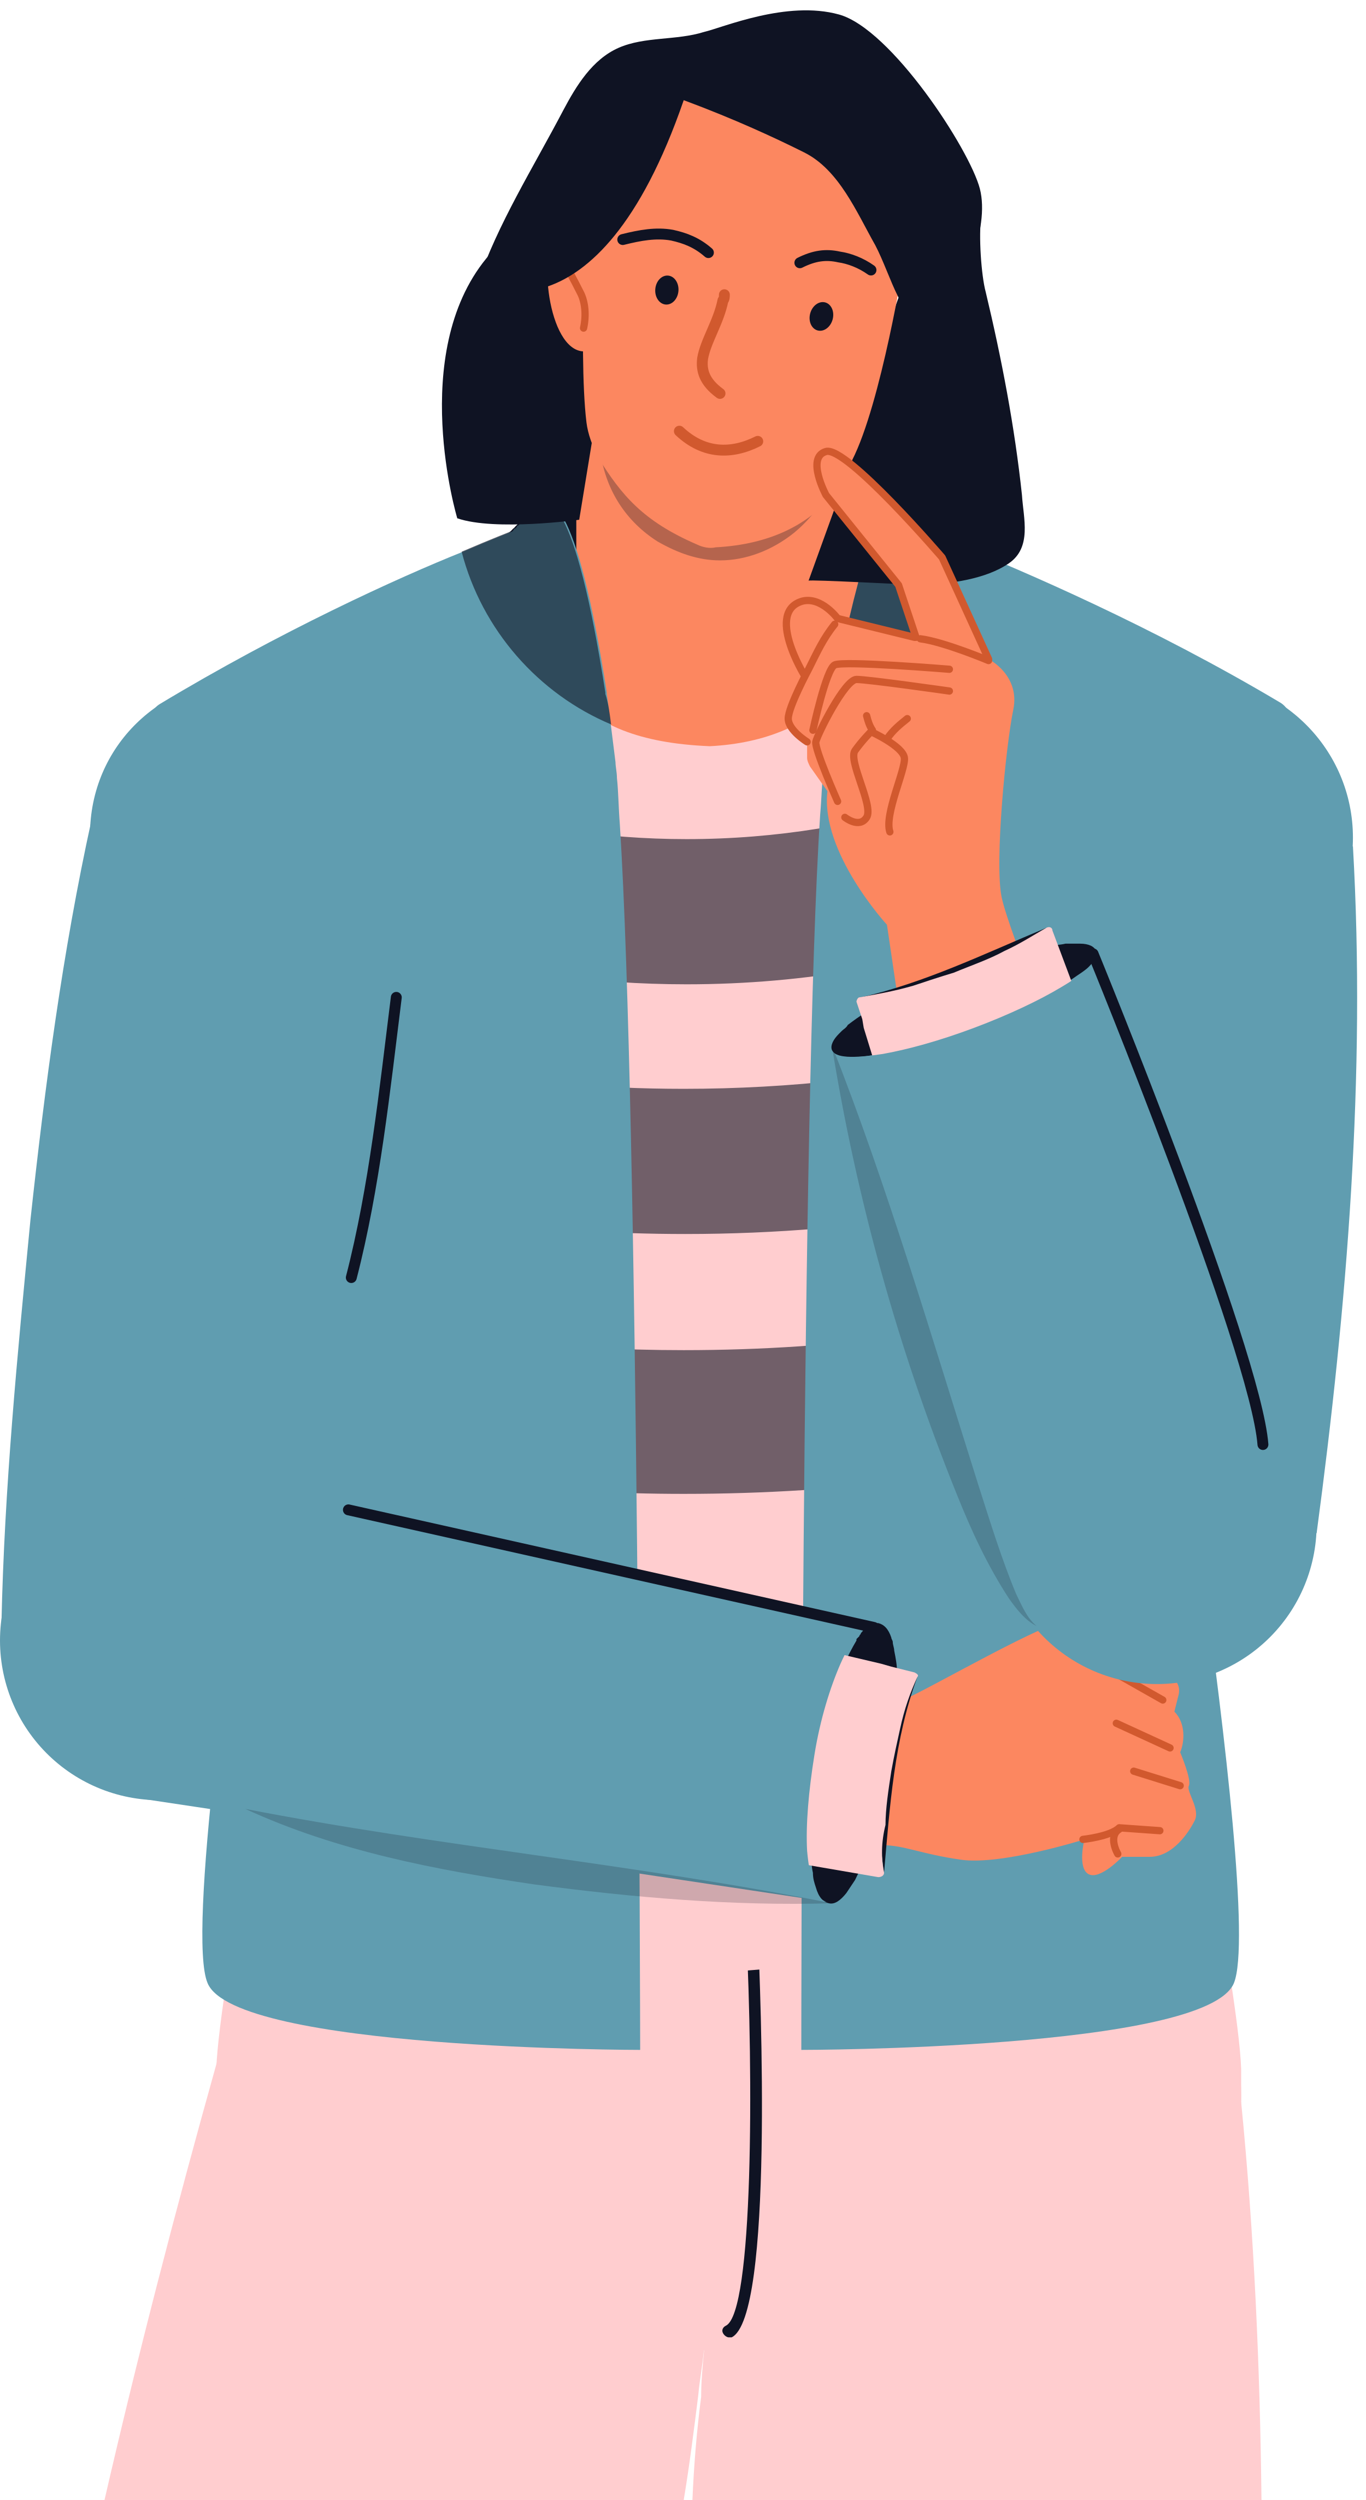 <?xml version="1.0" encoding="UTF-8" standalone="no"?><svg xmlns="http://www.w3.org/2000/svg" xmlns:xlink="http://www.w3.org/1999/xlink" fill="#000000" height="172.2" preserveAspectRatio="xMidYMid meet" version="1" viewBox="0.0 -0.8 94.1 172.2" width="94.1" zoomAndPan="magnify"><g><g><g><g><g><g id="change1_6"><path d="M47.7,171.4h39.2c-0.1-9.1-0.5-18.3-1.4-27.4h0l-33-0.8l-0.8,0l-1.2,0l0,0c-0.4,2.6-0.7,5.1-1,7.7 c-0.4,3.4-0.8,6.8-1,10.2c-0.1,1.1-0.2,2.1-0.2,3.2C48,166.6,47.8,169,47.7,171.4L47.7,171.4z" fill="#ffcdcf"/></g><g id="change1_7"><path d="M7.2,171.4h39.9c0.4-2.4,0.7-4.8,1-7.2c0.1-1.1,0.3-2.1,0.4-3.2c0.4-3.4,0.7-6.8,0.9-10.2 c0.1-1.5,0.2-3,0.2-4.5v0l-34.5-5.6c0,0,0,0,0,0c-0.1,0.2-0.1,0.4-0.2,0.7C12.1,151.4,9.5,161.4,7.2,171.4L7.2,171.4z" fill="#ffcdcf"/></g><g fill="#ffcdcf" id="change1_8"><path d="M67.9,161.1c0.1,0,0.3,0,0.5,0c0.1,0,0.2,0,0.4,0c0.1,0,0.2,0,0.3,0c5.4-0.1,15.7-5,16.4-17.2 c0-0.1,0-0.2,0-0.3v0c0-0.6,0-1.2,0-1.9c-0.2-5.7-4.7-27.9-4.7-27.9H19.6c0,0-4.5,22.1-4.7,27.9c0,0.6,0,1.3,0,1.9v0 c0,0.1,0,0.2,0,0.3c0.6,12.2,10.9,17.1,16.4,17.2c0.1,0,0.2,0,0.3,0c0.1,0,0.2,0,0.4,0c0.1,0,0.3,0,0.4,0H67.9z"/><circle cx="32.4" cy="143.6" r="17.5"/><circle cx="68" cy="143.6" r="17.5"/></g><g id="change2_14"><path d="M60.4,119c6,0,11.4-0.3,19.5-1.5c0.2,0,0.4-0.2,0.3-0.4c0-0.2-0.2-0.3-0.4-0.3 c-11.5,1.7-17.6,1.6-27.8,1.4l-2.9-0.1c-1.9,0-3.9,0-5.9-0.1c-7.9,0-17-0.1-23.9-1.6c-0.2-0.1-0.4,0.1-0.4,0.3s0.1,0.4,0.3,0.4 c7,1.6,16.1,1.6,24.1,1.6c2.1,0,4.1,0,5.9,0.1l2.9,0.1C55.1,118.9,57.8,119,60.4,119L60.4,119z" fill="#0f1323"/></g><g><g id="change1_4"><path d="M65.5,123.6h-2.8c-0.3,0-0.5-0.2-0.5-0.5v-8.1c0-0.3,0.2-0.5,0.5-0.5h2.8c0.3,0,0.5,0.2,0.5,0.5v8.1 C66,123.3,65.8,123.6,65.5,123.6z" fill="#ffcdcf"/></g><g id="change2_11"><path d="M61.8,114.9v8.1c0,0.5,0.4,0.9,0.9,0.9h2.8c0.5,0,0.9-0.4,0.9-0.9v-8.1c0-0.5-0.4-0.9-0.9-0.9h-2.8 C62.2,114,61.8,114.4,61.8,114.9L61.8,114.9z M62.6,114.9c0-0.1,0.1-0.2,0.2-0.2h2.8c0.1,0,0.2,0.1,0.2,0.2v8.1 c0,0.1-0.1,0.2-0.2,0.2h-2.8c-0.1,0-0.2-0.1-0.2-0.2V114.9L62.6,114.9z" fill="#0f1323"/></g></g><g><g id="change1_2"><path d="M38,123.6h-2.8c-0.3,0-0.5-0.2-0.5-0.5v-8.1c0-0.3,0.2-0.5,0.5-0.5H38c0.3,0,0.5,0.2,0.5,0.5v8.1 C38.5,123.3,38.3,123.6,38,123.6z" fill="#ffcdcf"/></g><g id="change2_9"><path d="M34.3,114.9v8.1c0,0.5,0.4,0.9,0.9,0.9H38c0.5,0,0.9-0.4,0.9-0.9v-8.1c0-0.5-0.4-0.9-0.9-0.9h-2.8 C34.7,114,34.3,114.4,34.3,114.9L34.3,114.9z M35,114.9c0-0.1,0.1-0.2,0.1-0.2H38c0.1,0,0.2,0.1,0.2,0.2v8.1 c0,0.1-0.1,0.2-0.2,0.2h-2.8c-0.1,0-0.1-0.1-0.1-0.2V114.9L35,114.9z" fill="#0f1323"/></g></g><g id="change2_15"><path d="M50.2,160.2c0.1,0,0.1,0,0.2,0c2.9-1.4,2-23.6,1.8-28.1c0-0.2-0.2-0.4-0.4-0.4c-0.2,0-0.4,0.2-0.4,0.4 c0.5,10.1,0.5,26.4-1.4,27.3c-0.2,0.1-0.3,0.3-0.2,0.5C49.9,160.1,50.1,160.2,50.2,160.2L50.2,160.2z" fill="#0f1323"/></g></g><g id="change2_13"><path d="M80.9,132.8c0.1,0,0.3,0,0.5,0c0.2,0,0.4-0.2,0.4-0.4c0-0.2-0.2-0.4-0.4-0.4c-5.3,0.2-10.3-3.7-12-9.3 c-0.1-0.2-0.3-0.3-0.5-0.2s-0.3,0.3-0.2,0.5C70.3,128.6,75.5,132.8,80.9,132.8L80.9,132.8z" fill="#0f1323"/></g></g><path d="M36.6,125.4c-4.8,3.5-9.9,7.7-16,8.5" fill="none" stroke="#0f1323" stroke-linecap="round" stroke-linejoin="round" stroke-width="0.75"/></g><g><g id="change2_5"><path d="M66.9,39.7c0,3.4-8,6.1-17.9,6.1s-17.9-2.7-17.9-6.1c0-2.1,3.3-2.2,5.5-5.6c1.3-2.1,8.6-0.5,12.4-0.5 c4.6,0,9.8-0.4,12.9,0.5c0.5,0.1-0.2,1.3,0.3,1.4C65.1,36.7,66.9,38.2,66.9,39.7L66.9,39.7z" fill="#0f1323"/></g><g><g id="change3_2"><path d="M39.1,73.5c-10.6-7.9-20.8-19.8-25.8-26.9c9.8-2.8,24.3-7.8,36.4-8.9c12.1,1.1,25.3,5.4,35.1,8.2 c-5,7.2-13.8,19.7-24.5,27.6C54,78.2,45.4,78.2,39.1,73.5L39.1,73.5z" fill="#fc8760"/></g><g fill="#609db0" id="change4_1"><path d="M28.2,56.9c0,6.1-4.9,11-11,11s-11-5.1-11-11.2s4.9-10.8,11-10.8S28.2,50.8,28.2,56.9z"/><circle cx="82.2" cy="56.9" r="11"/></g><g id="change3_3"><path d="M39.7 20.9H59.7V46.4H39.7z" fill="#fc8760"/></g><g id="change1_3"><path d="M86.9,51.3l-3.7,12.3l-3.8,12.7l-3.9,12.8l-1,3.2c0.7,3.7,0.9,3.8,1.8,7c0.5,1.9,1.2,5,2.4,10.7 c0.5,2.6,1.2,5.9,2,9.8c0.3,1.4,0.6,3,0.9,4.6c0.6,3.2-1.5,6.4-4.6,7c-6.3,1.2-16.9,3-27.9,3.7c0,0-0.1,0-0.1,0c0,0-0.1,0-0.1,0 c-11-0.6-21.7-2.4-27.9-3.7c-3.2-0.6-5.2-3.8-4.6-7c0.2-1,0.4-2,0.6-2.9c0.8-3.9,1.4-7.1,1.9-9.8c1.1-5.6,1.9-9,2.4-11.2 c1.1-4.5,1.3-4.1,2.1-8.2l-0.5-1.6l-3.5-12.4L16,66.7l-3.4-12.1l0.8-5.1c-0.2-0.8,0.1-1.6,0.8-2c1-0.6,2.5-1.4,4.5-2.2 c5.2-2.2,10.9-5.1,17.4-6.2c0.4-0.1,0.8,0.2,0.8,0.6c0.6,5.6,2.1,10.5,12,10.9c7.8-0.4,11.3-5.3,12-10.9c0-0.4,0.4-0.7,0.8-0.6 c5.2,0.9,11.3,2.8,16.2,4.7c3.7,1.4,6.7,2.8,8.2,3.8c0.3,0.2,0.5,0.9,0.7,1.7C86.9,50.1,87,51,86.9,51.3L86.9,51.3z" fill="#ffcdcf"/></g><g id="change2_10"><path clip-rule="evenodd" d="M59.7,20.9l-1.8,9.7c-0.4,2-1.5,3.9-3.2,5.3c-1.5,1.2-3.3,1.9-5.1,1.9c-1.5,0-2.9-0.5-4.3-1.3 c-2.2-1.4-3.5-3.5-3.9-5.9l-1.7-9.7H59.7L59.7,20.9z" fill="#0f1323" fill-rule="evenodd" opacity="0.3"/></g></g><g fill="#0f1323" id="change2_3" opacity="0.59"><path d="M86.9,52.4C78.1,61.3,63.8,67,47.3,67c-12.9,0-24.4-3.5-33.1-9.2l-1.5-5.5c-0.2-0.8,0.1-1.6,0.8-2 c0.9-0.6,2.5-1.4,4.4-2.2c7.3,5.4,17.9,8.9,29.4,8.9c12.4,0,23.7-4,30.9-10.1c3.6,1.4,6.6,2.8,8,3.8 C86.6,50.8,86.8,51.6,86.9,52.4L86.9,52.4z"/><path d="M84.9,65.8L81,78.5c-9.6,3.6-21.2,5.7-33.8,5.7c-10,0-19.4-1.3-27.7-3.7l-3.4-11.6c8.7,3.3,19.5,5.3,31,5.3 C61.9,74.2,75.4,70.9,84.9,65.8L84.9,65.8z"/><path d="M77.8,98.1c-9.1,2.6-19.5,4-30.7,4c-9.2,0-17.9-1-25.7-2.7c1.1-4.5,1.3-4.1,2.1-8.2l-0.5-1.6 c7.4,1.7,15.6,2.6,24.1,2.6c10.7,0,21-1.4,29.9-4.2l-1,3.2C76.8,94.8,77,94.8,77.8,98.1L77.8,98.1z"/><path d="M83.2,117.2c-10.9,3-23.4,4.6-36.3,4.6c-10.2,0-20-1-29.1-2.8c0.8-3.9,1.4-7.1,2-9.8 c8,1.7,17.1,2.6,27.1,2.6c13.1,0,24.7-1.7,34.3-4.4C81.8,110.1,82.4,113.3,83.2,117.2L83.2,117.2z"/></g><g id="change4_5"><path d="M44.1,140.4c0,0-27.9,0-29.8-4.6c-1.4-3.3,1.6-24.7,3.3-36.2c0.7-4.8,0.4-9.8-1-14.5 c-3.4-11.9-9.5-35-5.6-37.4c8.3-5,16.4-8.7,20.9-10.5c2.1-0.9,3.4-1.4,3.4-1.4c0,0,0,0,0,0c0.1-0.1,0.1-0.2,0.2-0.2l0,0 c0,0,0.1-0.1,0.1-0.1c0-0.1,0.1-0.1,0.1-0.1s0.9-1,0.9-1.1c1.2-1.5,3.1-0.9,5.2,12.6c0,0,0,0.1,0,0.1c0.1,0.7,0.2,1.5,0.3,2.3 c0.1,0.8,0.2,1.6,0.3,2.4c0,0.3,0.1,0.7,0.1,1.1c0.1,0.9,0.1,1.9,0.2,3.2C44,76.2,44.1,140.4,44.1,140.4L44.1,140.4z" fill="#609db0"/></g><g id="change4_6"><path d="M82.8,107.2c1.6,11.5,3.3,25.9,2.2,28.6c-1.9,4.6-29.8,4.6-29.8,4.6s0-65.3,1.3-85.1c0.1-1.1,0.1-2,0.2-2.7 c0.1-1.4,0.3-2.7,0.5-4.1c0.5-3.1,1.1-6.1,1.9-9.1c0.3-1.1,0.8-5.7,2.8-5.3c1.1,0.2,1.5,1.6,2.5,2.1c0,0,0,0,0.1,0 c0.4,0.2,1,0.4,1.7,0.6c4.2,1.7,13.1,5.5,22,10.8c3.2,1.9-0.4,18.2-3.7,30.4C82,87.7,81.4,97.5,82.8,107.2L82.8,107.2z" fill="#609db0"/></g><g id="change2_6"><path d="M66.2,36.9c-1.2,5.1-4.6,9.2-9,11.6c0.5-3.1,1.1-6.1,1.9-9.1c0.3-1.1,0.8-5.7,2.8-5.3 c1.1,0.2,1.5,1.6,2.5,2.1c0,0,0,0,0.1,0C65,36.4,65.5,36.6,66.2,36.9z" fill="#0f1323" opacity="0.6"/></g><g id="change2_7"><path d="M42.1,49.1c-5-2.1-8.9-6.5-10.3-11.9c2.1-0.9,3.4-1.4,3.4-1.4c0,0,0,0,0,0c0.1-0.1,0.1-0.2,0.2-0.2l0,0 c0,0,0.1-0.1,0.1-0.1c0-0.1,0.1-0.1,0.1-0.1s0.9-1,0.9-1.1c1.2-1.5,3.1-0.9,5.2,12.6c0,0,0,0.1,0,0.1 C41.9,47.6,42,48.3,42.1,49.1L42.1,49.1z" fill="#0f1323" opacity="0.6"/></g></g><g><g><g id="change2_16"><path d="M67.6,14.1c-0.2,1.3,0,4.1,0.3,5.2c1.1,4.6,2,9.3,2.5,14c0.1,1.6,0.7,3.6-0.9,4.7s-4,1.4-5.9,1.5 c-0.6,0-7.9-0.4-7.9-0.3l3-8.3c0,0,3.1-13.2,4.8-14.2S67.6,14.1,67.6,14.1L67.6,14.1z" fill="#0f1323"/></g><g id="change2_17"><path d="M31.5,34.9c0,0-3.4-11.3,2-17.9c5.4-6.5,7-5.9,7-5.9l0.3,18.4L39.9,35C39.9,35,34.1,35.8,31.5,34.9 L31.5,34.9z" fill="#0f1323"/></g><g id="change3_5"><path d="M40.5,11.2c0,0-0.7,12.2-0.1,17.1c0.1,0.8,0.4,1.6,0.8,2.4c1.6,2.6,3.1,4.4,6.8,6c0.4,0.2,0.9,0.3,1.3,0.2 c3.8-0.2,6.3-1.6,7.9-3.4c0.7-0.8,1-1.7,1.5-2.6c2-3.9,3.6-13.9,3.6-13.9L59.1,4.2L48.9,2.8L40.5,11.2L40.5,11.2z" fill="#fc8760"/></g><g id="change2_18"><ellipse cx="45.9" cy="19.2" fill="#0f1323" rx="1" ry="0.8" transform="matrix(.081 -.997 .997 .081 23.078 63.387)"/></g><g id="change2_19"><ellipse cx="56.6" cy="21" fill="#0f1323" rx="1" ry="0.8" transform="rotate(-74.799 56.59 21.008)"/></g><path d="M42.9,15.7c1.2-0.3,2.3-0.5,3.4-0.3c0.9,0.2,1.7,0.5,2.5,1.2" fill="none" stroke="#0f1323" stroke-linecap="round" stroke-linejoin="round" stroke-width="0.75"/><path d="M55.1,17.3c1-0.5,1.8-0.6,2.7-0.4c0.7,0.1,1.5,0.4,2.2,0.9" fill="none" stroke="#0f1323" stroke-linecap="round" stroke-linejoin="round" stroke-width="0.75"/><path d="M46.8,28.9c1.7,1.6,3.6,1.6,5.4,0.7" fill="none" stroke="#d1592e" stroke-linecap="round" stroke-linejoin="round" stroke-width="0.75"/><g id="change3_6"><path d="M41.1,14.2c0,0-2.2-0.7-3.1,1.7s0.3,9,3.2,7.2L41.1,14.2z" fill="#fc8760"/></g><path d="M39.1,17.7c0,0,0.4,0.7,0.9,1.7c0.3,0.6,0.4,1.5,0.2,2.4" fill="none" stroke="#d1592e" stroke-linecap="round" stroke-linejoin="round" stroke-width="0.5"/><g id="change2_20"><path d="M32.9,18.7c0,0,8.2,4.8,14.2-12.6c3.5,1.3,6.3,2.6,8.3,3.6c2.4,1.2,3.6,4.1,4.9,6.4 c1.1,2.1,1.9,5.6,3.4,4.9c2.7-1.3,4.5-6.1,3.8-8.8s-6.1-11-9.7-12s-8,0.9-9.3,1.2c-1.9,0.6-4.1,0.3-5.9,1.1s-2.9,2.6-3.8,4.3 C36.7,10.8,34.3,14.6,32.9,18.7L32.9,18.7z" fill="#0f1323"/></g><path d="M49.9,19.5c0,0.1,0,0.3-0.1,0.4c-0.3,1.5-1.2,2.8-1.4,4c-0.1,0.8,0.1,1.6,1.2,2.4" fill="none" stroke="#d1592e" stroke-linecap="round" stroke-linejoin="round" stroke-width="0.75"/></g></g><g id="change4_3"><path d="M93.2,57.5c0.9,15.8-0.4,31.6-2.5,47.3l-22-1.2c-0.4-7.9-0.2-15.8,0.2-23.7c0.4-7.9,1-15.8,2.3-23.6 L93.2,57.5L93.2,57.5z" fill="#609db0"/></g><g><g id="change3_1"><path d="M50.5,114.9c0,0,10.4,1.9,11.9,1.3s9.9-5.5,11.3-5.4c1.1,0.1,5.4,2.9,7,3.9c0.4,0.3,0.6,0.7,0.5,1.2 l-0.3,1.2c0.8,0.8,0.7,2.1,0.4,2.8c0,0,0.8,1.9,0.6,2.3s0.8,1.6,0.4,2.4s-1.5,2.5-3.1,2.5s-1.9,0-1.9,0s-1.5,1.6-2.3,1.2 c-0.8-0.4-0.3-2.4-0.3-2.4s-5.7,1.8-8.5,1.4s-3.9-1-5.4-1s-8.7-0.1-8.7-0.1L50.5,114.9L50.5,114.9z" fill="#fc8760"/></g><path d="M74.6,125.9c0,0,1.9-0.2,2.5-0.8l2.8,0.2" fill="none" stroke="#d1592e" stroke-linecap="round" stroke-linejoin="round" stroke-width="0.5"/><path d="M77,126.9c0,0-0.7-1.2,0.1-1.7" fill="none" stroke="#d1592e" stroke-linecap="round" stroke-linejoin="round" stroke-width="0.5"/><path d="M78.1 121.2L81.3 122.2" fill="none" stroke="#d1592e" stroke-linecap="round" stroke-linejoin="round" stroke-width="0.5"/><path d="M76.9 117.9L80.6 119.6" fill="none" stroke="#d1592e" stroke-linecap="round" stroke-linejoin="round" stroke-width="0.5"/><path d="M74.8 113.3L80.1 116.3" fill="none" stroke="#d1592e" stroke-linecap="round" stroke-linejoin="round" stroke-width="0.5"/></g><g><path d="M11 112.2L11 112.2" fill="none" stroke="#609db0" stroke-linecap="round" stroke-linejoin="round" stroke-width="22"/><g id="change4_2"><path d="M28.1,58.1c-0.4,18.6-2.8,37.1-6.2,55.3L0.1,111c0.2-9.3,1.1-18.5,2-27.8c1-9.2,2.2-18.4,4.2-27.5L28.1,58.1 L28.1,58.1z" fill="#609db0"/></g><g><path d="M11 112.2L61.2 121.1" fill="none"/><g><g id="change2_4"><path d="M61.2,121.1l0,0.2c-0.1,0.9-0.3,1.7-0.5,2.5c-0.3,1.3-0.7,2.5-1.1,3.5c0,0.1,0,0.1-0.1,0.1 c-0.2,0.5-0.4,0.9-0.6,1.3c-0.2,0.3-0.4,0.6-0.6,0.9c-0.4,0.5-0.8,0.8-1.2,0.7c-0.4-0.1-0.7-0.4-0.9-1.1 c-0.1-0.3-0.2-0.6-0.2-1c-0.1-0.4-0.1-0.9-0.2-1.4c0-0.1,0-0.1,0-0.2c-0.1-1.8,0.1-4,0.5-6.4l0.1-0.4c0-0.2,0.1-0.3,0.1-0.5 c0.4-2.1,1-4,1.6-5.4c0.3-0.6,0.6-1.2,0.9-1.7c0,0,0-0.1,0-0.1c0.1-0.1,0.1-0.1,0.2-0.2c0-0.1,0.1-0.1,0.1-0.2 c0.4-0.5,0.8-0.7,1.2-0.7c0.4,0.1,0.7,0.4,0.9,1c0,0.1,0.1,0.2,0.1,0.3c0,0.2,0.1,0.4,0.1,0.6c0.1,0.5,0.2,1,0.2,1.6 c0,0.8,0,1.7,0,2.7c0,0.6-0.1,1.2-0.2,1.8C61.4,119.7,61.3,120.4,61.2,121.1L61.2,121.1z" fill="#0f1323"/></g><g><g id="change2_1"><path d="M60.9,128.2c-0.7-4.6-0.3-9.6,2.3-13.5C61.6,119,61.3,123.6,60.9,128.2z" fill="#0f1323"/></g><g id="change1_1"><path d="M60.9,128.2c0,0.2-0.2,0.3-0.4,0.3l-6.4-1.1c-0.1-1.8,0.1-4,0.5-6.4l0.1-0.4c0-0.2,0.1-0.3,0.1-0.5 c0.4-2.1,1-4,1.6-5.4c0.3-0.6,0.6-1.2,0.9-1.7l3.4,0.8l0.7,0.2l1.6,0.4c0.2,0.1,0.3,0.2,0.2,0.3c-0.5,1.1-0.9,2.2-1.2,3.6 c-0.2,0.9-0.4,1.8-0.6,2.9c-0.2,1.3-0.4,2.6-0.4,3.7C60.7,126.1,60.7,127.2,60.9,128.2L60.9,128.2z" fill="#ffcdcf"/></g></g><g id="change4_4"><path d="M57,130.2l-47.9-7.2l3.8-21.7l47.4,9.7c-0.7-0.1-1.6,1-2.4,2.8c-0.7,1.6-1.4,3.8-1.8,6.3 c-0.4,2.5-0.6,4.8-0.5,6.6C55.8,128.8,56.2,130.1,57,130.2L57,130.2z" fill="#609db0"/></g></g></g></g><g><g id="change3_4"><path d="M63.1,43.1l-1.2-3.6l-5-6.2c-1.1-1.1-0.8-4.7,1.7-2.2l6.3,6.5l3.2,7c0,0,2.2,1.1,1.7,3.5S68.5,58.6,69,61 s4.6,12.3,4.6,12.3l-10.7,1.8l-1.8-12.2c0,0-4.6-5-4.1-9.2L55.8,52c-0.1-0.2-0.2-0.4-0.2-0.6v-1.3c0,0-1.3-0.8-1.3-1.6 s1.1-2.9,1.1-2.9s-1.9-3.3-0.9-4.5s2.5-0.7,3.2,0.6L63.1,43.1L63.1,43.1z" fill="#fc8760"/></g><path d="M57.5,42.2c-0.8,1-1.2,1.9-1.8,3.1c0,0-1.4,2.6-1.4,3.4s1.3,1.6,1.3,1.6" fill="none" stroke="#d1592e" stroke-linecap="round" stroke-linejoin="round" stroke-width="0.5"/><path d="M63.4,43.2c1.6,0.2,4.7,1.5,4.7,1.5" fill="none" stroke="#d1592e" stroke-linecap="round" stroke-linejoin="round" stroke-width="0.5"/><path d="M55.4,45.7c0,0-2.7-4.4-0.1-5.1c1.3-0.3,2.4,1.2,2.4,1.2l5.3,1.3" fill="none" stroke="#d1592e" stroke-linecap="round" stroke-linejoin="round" stroke-width="0.5"/><path d="M56,49.5c0,0,0.9-4.2,1.5-4.5s7.9,0.3,7.9,0.3" fill="none" stroke="#d1592e" stroke-linecap="round" stroke-linejoin="round" stroke-width="0.5"/><path d="M57.7,54.4c0,0-1.6-3.6-1.5-4.1s2-4.3,2.8-4.3s6.4,0.8,6.4,0.8" fill="none" stroke="#d1592e" stroke-linecap="round" stroke-linejoin="round" stroke-width="0.5"/><path d="M58.2,55.5c0,0,1,0.8,1.5,0s-1.3-3.9-0.8-4.6s1.1-1.3,1.1-1.3s2.2,1,2.3,1.8s-1.4,3.9-1,5.1" fill="none" stroke="#d1592e" stroke-linecap="round" stroke-linejoin="round" stroke-width="0.5"/><path d="M61.1,50.1c0.4-0.6,0.9-1,1.4-1.4" fill="none" stroke="#d1592e" stroke-linecap="round" stroke-linejoin="round" stroke-width="0.5"/><path d="M60.1,49.5c-0.2-0.3-0.3-0.6-0.4-1" fill="none" stroke="#d1592e" stroke-linecap="round" stroke-linejoin="round" stroke-width="0.5"/><path d="M63.1,43.1l-1.2-3.6l-5-6.2c0,0-1.4-2.6,0-3s8,7.3,8,7.3l3.2,7" fill="none" stroke="#d1592e" stroke-linecap="round" stroke-linejoin="round" stroke-width="0.5"/></g><g><path d="M79.7 104.2L79.7 104.2" fill="none" stroke="#609db0" stroke-linecap="round" stroke-linejoin="round" stroke-width="22"/><g><path d="M79.7 104.2L65.7 66.2" fill="none"/><g><g id="change2_21"><path d="M65.7,66.2l0.2-0.1c0.8-0.3,1.6-0.6,2.4-0.8c1.3-0.4,2.5-0.7,3.5-0.9c0.1,0,0.1,0,0.2,0 c0.5-0.1,1-0.1,1.4-0.2c0.4,0,0.7,0,1,0c0.6,0,1,0.2,1.1,0.5c0.1,0.3-0.1,0.7-0.5,1.1c-0.2,0.2-0.5,0.4-0.8,0.6 c-0.3,0.2-0.7,0.5-1.2,0.8c0,0-0.1,0.1-0.1,0.1c-1.5,0.9-3.5,1.8-5.8,2.7l-0.4,0.2c-0.1,0.1-0.3,0.1-0.4,0.1 c-2,0.7-3.9,1.2-5.4,1.4C60.1,71.9,59.5,72,59,72c0,0-0.1,0-0.1,0c-0.1,0-0.2,0-0.3,0c-0.1,0-0.2,0-0.2,0c-0.6,0-1-0.2-1.1-0.5 c-0.1-0.3,0.1-0.7,0.5-1.1c0.1-0.1,0.1-0.1,0.2-0.2c0.1-0.1,0.3-0.2,0.4-0.4c0.4-0.3,0.8-0.6,1.3-0.9c0.7-0.4,1.5-0.8,2.3-1.2 c0.5-0.2,1.1-0.5,1.7-0.7C64.4,66.7,65,66.5,65.7,66.2L65.7,66.2z" fill="#0f1323"/></g><g><g id="change2_8"><path d="M72.1,63.1c-3.7,2.6-8.2,4.7-12.8,4.8C63.7,66.9,67.8,64.9,72.1,63.1z" fill="#0f1323"/></g><g id="change1_5"><path d="M72.1,63.1c0.2-0.1,0.4,0,0.4,0.2l1.8,4.8c-1.5,0.9-3.5,1.8-5.8,2.7L68,70.9C67.8,71,67.7,71,67.5,71 c-2,0.7-3.9,1.2-5.4,1.4c-0.7,0.1-1.3,0.2-1.8,0.2l-0.8-2.6l-0.1-0.6L59,68.2c0-0.1,0.1-0.3,0.2-0.3c1.1-0.2,2.3-0.4,3.7-0.8 c0.9-0.3,1.8-0.6,2.8-0.9c1.2-0.5,2.4-0.9,3.5-1.5C70.3,64.2,71.2,63.6,72.1,63.1L72.1,63.1z" fill="#ffcdcf"/></g></g><g id="change4_7"><path d="M75.6,64.7L90,100.4L69.3,108L57.3,71.5c0.2,0.6,1.5,0.6,3.5,0.3c1.7-0.3,3.9-0.9,6.3-1.8s4.5-1.9,6-2.8 C74.8,66.2,75.8,65.3,75.6,64.7L75.6,64.7z" fill="#609db0"/></g></g></g></g><path d="M75.3,64.9c0,0,11.2,27.3,11.7,33.8" fill="none" stroke="#0f1323" stroke-linecap="round" stroke-linejoin="round" stroke-width="0.75"/><path d="M24 103.2L60.2 111.3" fill="none" stroke="#0f1323" stroke-linecap="round" stroke-linejoin="round" stroke-width="0.75"/><path d="M27.3,67.9c-0.8,6.4-1.5,13.1-3.1,19.3" fill="none" stroke="#0f1323" stroke-linecap="round" stroke-linejoin="round" stroke-width="0.75"/><g id="change2_12" opacity="0.2"><path d="M57.3,71.2c3.8,9.6,7,20.5,10.1,30.3c0.8,2.5,1.6,5.1,2.6,7.5c0.4,0.8,0.7,1.6,1.4,2.2 c-0.8-0.4-1.4-1.2-1.9-1.9c-1.5-2.3-2.6-4.7-3.6-7.2C61.9,92.2,59,81.8,57.3,71.2L57.3,71.2L57.3,71.2z" fill="#0f1323"/></g><g id="change2_2" opacity="0.2"><path d="M16.9,123.8c13.4,2.6,26.9,3.8,40.4,6.5c-6.9,0.2-13.7-0.4-20.5-1.3C30,128,23.2,126.7,16.9,123.8 L16.9,123.8z" fill="#0f1323"/></g></g></g></svg>